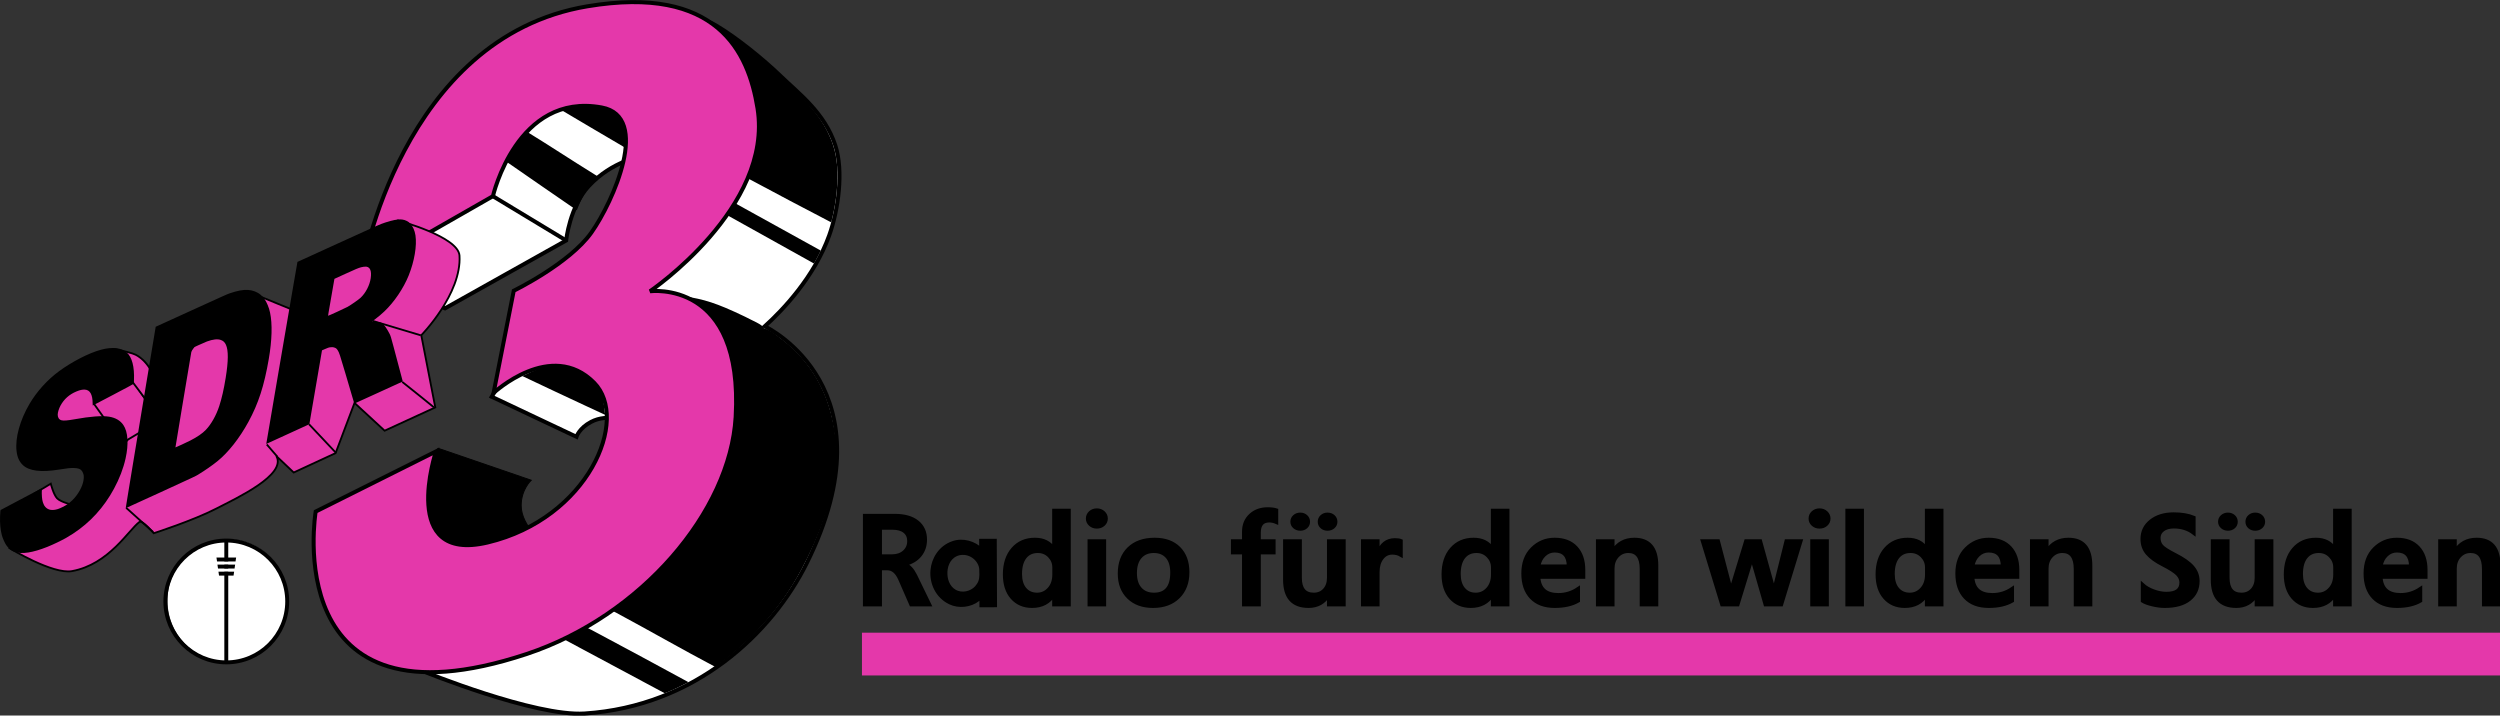 <?xml version="1.0" encoding="UTF-8" standalone="no"?>
<!-- Created with Inkscape (http://www.inkscape.org/) -->
<svg
   xmlns:dc="http://purl.org/dc/elements/1.1/"
   xmlns:cc="http://creativecommons.org/ns#"
   xmlns:rdf="http://www.w3.org/1999/02/22-rdf-syntax-ns#"
   xmlns:svg="http://www.w3.org/2000/svg"
   xmlns="http://www.w3.org/2000/svg"
   xmlns:sodipodi="http://sodipodi.sourceforge.net/DTD/sodipodi-0.dtd"
   xmlns:inkscape="http://www.inkscape.org/namespaces/inkscape"
   width="1342.474"
   height="384.22"
   id="svg3724"
   sodipodi:version="0.32"
   inkscape:version="0.46"
   version="1.0"
   sodipodi:docname="SDR 3 Logo.svg"
   inkscape:output_extension="org.inkscape.output.svg.inkscape">
  <rect width="100%" height="100%" fill="#333333" stroke="none"/>
  <defs
     id="defs3726">
    <inkscape:perspective
       sodipodi:type="inkscape:persp3d"
       inkscape:vp_x="0 : 526.18109 : 1"
       inkscape:vp_y="0 : 1000 : 0"
       inkscape:vp_z="744.09448 : 526.18109 : 1"
       inkscape:persp3d-origin="372.04724 : 350.78739 : 1"
       id="perspective3732" />
  </defs>
  <sodipodi:namedview
     id="base"
     pagecolor="#ffffff"
     bordercolor="#666666"
     borderopacity="1.0"
     inkscape:pageopacity="0.0"
     inkscape:pageshadow="2"
     inkscape:zoom="0.62363555"
     inkscape:cx="671.23694"
     inkscape:cy="192.11015"
     inkscape:document-units="px"
     inkscape:current-layer="layer1"
     showgrid="false"
     inkscape:window-width="1280"
     inkscape:window-height="1005"
     inkscape:window-x="0"
     inkscape:window-y="0" />
  <g
     inkscape:label="Ebene 1"
     inkscape:groupmode="layer"
     id="layer1"
     transform="translate(174.094,-268.823)">
    <path
       sodipodi:type="arc"
       style="opacity:1;fill:#ffffff;fill-opacity:1;stroke:none;stroke-width:2;stroke-miterlimit:4;stroke-dasharray:none;stroke-opacity:1"
       id="path2493"
       sodipodi:cx="114.75051"
       sodipodi:cy="319.57919"
       sodipodi:rx="16.736538"
       sodipodi:ry="18.540476"
       d="M 131.487,319.579 A 16.737,18.54 0 1 1 98.014,319.579 A 16.737,18.54 0 1 1 131.487,319.579 z"
       transform="matrix(1.922,0,0,1.757,-272.496,29.786)" />
    <g
       id="g2489"
       transform="matrix(0.314,0,0,0.314,-515.4,630.263)">
      <path
         style="fill:none;fill-opacity:1;fill-rule:nonzero;stroke:#000000;stroke-width:6.702;stroke-linecap:butt;stroke-linejoin:miter;stroke-miterlimit:4;stroke-dasharray:none;stroke-opacity:1"
         id="path3602"
         d="M 1578.138,-122.497 C 1578.138,-64.96 1531.494,-18.317 1473.957,-18.317 C 1416.42,-18.317 1369.777,-64.96 1369.777,-122.497 C 1369.777,-180.035 1416.42,-226.678 1473.957,-226.678 C 1531.494,-226.678 1578.138,-180.035 1578.138,-122.497 L 1578.138,-122.497 z" />
      <path
         style="fill:#000000;fill-opacity:1;fill-rule:evenodd;stroke:none;stroke-width:5;stroke-linecap:butt;stroke-linejoin:miter;stroke-miterlimit:4;stroke-dasharray:none;stroke-opacity:1"
         id="path3604"
         d="M 1470.606,-227.558 L 1470.606,-190.988 L 1477.309,-190.988 L 1477.309,-227.558 L 1470.606,-227.558 z M 1470.606,-185.416 L 1470.606,-178.881 L 1477.309,-178.881 L 1477.309,-185.416 L 1470.606,-185.416 z M 1470.606,-173.31 L 1470.606,-19.28 L 1477.309,-19.28 L 1477.309,-173.31 L 1470.606,-173.31 z" />
      <path
         style="fill:#000000;fill-opacity:1;fill-rule:evenodd;stroke:none;stroke-width:5;stroke-linecap:butt;stroke-linejoin:miter;stroke-miterlimit:4;stroke-dasharray:none;stroke-opacity:1"
         id="path3626"
         d="M 1457.141,-197.564 L 1458.148,-190.862 L 1489.766,-190.862 L 1490.773,-197.564 L 1457.141,-197.564 z" />
      <path
         style="fill:#000000;fill-opacity:1;fill-rule:evenodd;stroke:none;stroke-width:5;stroke-linecap:butt;stroke-linejoin:miter;stroke-miterlimit:4;stroke-dasharray:none;stroke-opacity:1"
         id="path3644"
         d="M 1460.547,-173.418 L 1461.555,-166.715 L 1486.36,-166.715 L 1487.367,-173.418 L 1460.547,-173.418 z" />
      <path
         style="fill:#000000;fill-opacity:1;fill-rule:evenodd;stroke:none;stroke-width:5;stroke-linecap:butt;stroke-linejoin:miter;stroke-miterlimit:4;stroke-dasharray:none;stroke-opacity:1"
         id="path3646"
         d="M 1458.83,-185.503 L 1459.837,-178.801 L 1488.078,-178.801 L 1489.085,-185.503 L 1458.83,-185.503 z" />
    </g>
    <g
       id="g2450"
       transform="translate(-250.128,318.409)">
      <g
         transform="matrix(0.54,0,0,0.54,-723.432,-703.151)"
         id="g3451">
        <path
           style="fill:#ffffff;fill-rule:evenodd;stroke:#000000;stroke-width:4;stroke-linecap:butt;stroke-linejoin:miter;stroke-miterlimit:4;stroke-dasharray:none;stroke-opacity:1"
           d="M 2163.337,1232.613 L 2137.931,1426.363 L 2079.806,1538.301 L 2112.744,1540.145 L 2128.525,1725.426 L 1901.65,1877.957 C 1901.65,1877.957 2012.292,1923.034 2061.869,1919.832 C 2171.931,1912.722 2248.286,1839.657 2282.744,1770.301 C 2368.874,1596.938 2243.729,1536.136 2240.994,1534.832 C 2259.088,1518.424 2290.213,1485.812 2305.087,1444.363 C 2314.169,1419.055 2319.489,1380.488 2311.15,1354.926 C 2300.582,1322.532 2275.138,1303.688 2256.253,1285.457 C 2239.547,1269.329 2212.845,1247.637 2192.409,1235.582 C 2172.739,1223.978 2163.337,1232.613 2163.337,1232.613 z"
           id="path3392"
           sodipodi:nodetypes="ccccccsccssssc" />
        <path
           style="fill:#ffffff;fill-rule:evenodd;stroke:#000000;stroke-width:4;stroke-linecap:butt;stroke-linejoin:miter;stroke-miterlimit:4;stroke-dasharray:none;stroke-opacity:1"
           d="M 1839.197,1482.512 L 1923.015,1516.938 L 2043.499,1449.432 C 2043.499,1449.432 2046.839,1415.912 2066.143,1395.172 C 2089.432,1370.15 2118.694,1365.692 2118.694,1365.692 L 2107.159,1299.041 L 1946.514,1319.549 L 1839.197,1482.512 z"
           id="path3397"
           sodipodi:nodetypes="cccscccc" />
        <path
           style="fill:#000000;fill-rule:evenodd;stroke:#000000;stroke-width:1px;stroke-linecap:butt;stroke-linejoin:miter;stroke-opacity:1"
           d="M 1916.282,1656.142 L 2008.727,1687.863 C 2008.727,1687.863 1998.794,1696.971 1998.758,1712.939 C 1998.709,1734.307 2023.531,1752.817 2023.531,1752.817 L 1888.186,1771.85 L 1890.3,1684.54 L 1916.282,1656.142 z"
           id="path3441"
           sodipodi:nodetypes="ccscccc" />
        <path
           style="fill:#ffffff;fill-rule:evenodd;stroke:#000000;stroke-width:4;stroke-linecap:butt;stroke-linejoin:miter;stroke-miterlimit:4;stroke-dasharray:none;stroke-opacity:1"
           d="M 1969.49,1604.835 L 2053.742,1644.662 C 2053.742,1644.662 2056.436,1636.04 2068.243,1629.858 C 2085.064,1621.031 2102.684,1629.556 2102.684,1629.556 L 2086.37,1527.745 L 2006.311,1541.038 L 1969.49,1604.835 z"
           id="path3445"
           sodipodi:nodetypes="ccscccc" />
        <path
           style="fill:#e438aa;fill-opacity:1;fill-rule:evenodd;stroke:#000000;stroke-width:4;stroke-linecap:butt;stroke-linejoin:miter;stroke-miterlimit:4;stroke-dasharray:none;stroke-opacity:1"
           d="M 1840.15,1480.012 L 1970.662,1405.391 C 1970.662,1405.391 1994.472,1301.63 2078.817,1317.175 C 2127.938,1326.228 2090.454,1410.733 2068.545,1441.644 C 2046.723,1472.432 1991.375,1499.42 1991.375,1499.42 L 1971.294,1601.105 C 1971.294,1601.105 2028.585,1547.713 2071.27,1590.851 C 2107.112,1627.075 2065.557,1725.96 1965.312,1749.787 C 1876.801,1770.736 1914.043,1659.211 1914.043,1659.211 L 1794.413,1719.026 C 1794.413,1719.026 1756.762,1942.736 2004.196,1860.67 C 2117.774,1823 2206.57,1719.13 2212.047,1625.025 C 2220.006,1487.428 2126.852,1499.951 2126.852,1499.951 C 2126.852,1499.951 2249.528,1416.841 2233.799,1318.081 C 2224.701,1261.305 2193.035,1195.047 2064.618,1216.572 C 1878.927,1247.597 1840.15,1480.012 1840.15,1480.012 z"
           id="path2620"
           sodipodi:nodetypes="ccssccssccsscssc" />
        <path
           style="fill:none;fill-rule:evenodd;stroke:#000000;stroke-width:4;stroke-linecap:butt;stroke-linejoin:miter;stroke-miterlimit:4;stroke-dasharray:none;stroke-opacity:1"
           d="M 2043.392,1449.379 L 1970.226,1405.159"
           id="path3399" />
        <path
           style="opacity:1;fill:#000000;fill-opacity:1;fill-rule:nonzero;stroke:none;stroke-width:4;stroke-linecap:butt;stroke-linejoin:miter;marker:none;marker-start:none;marker-mid:none;marker-end:none;stroke-miterlimit:4;stroke-dasharray:none;stroke-dashoffset:0;stroke-opacity:1;visibility:visible;display:inline;overflow:visible;enable-background:accumulate"
           d="M 2062.09,1315.499 C 2055.436,1315.49 2048.789,1316.288 2042.349,1317.947 C 2041.079,1318.348 2039.623,1318.486 2038.535,1319.285 C 2038.399,1319.897 2039.444,1319.986 2039.765,1320.356 C 2060.573,1332.777 2081.492,1344.994 2102.37,1357.299 C 2102.995,1357.183 2102.767,1356.142 2102.87,1355.647 C 2102.927,1350.272 2103.322,1344.798 2102.035,1339.526 C 2100.608,1332.323 2096.649,1325.43 2090.375,1321.437 C 2084.18,1317.405 2076.624,1316.518 2069.417,1315.769 C 2066.983,1315.528 2064.534,1315.477 2062.09,1315.499 z"
           id="path3413" />
        <path
           style="opacity:1;fill:#000000;fill-opacity:1;fill-rule:nonzero;stroke:none;stroke-width:4;stroke-linecap:butt;stroke-linejoin:miter;marker:none;marker-start:none;marker-mid:none;marker-end:none;stroke-miterlimit:4;stroke-dasharray:none;stroke-dashoffset:0;stroke-opacity:1;visibility:visible;display:inline;overflow:visible;enable-background:accumulate"
           d="M 2004.487,1341.264 C 2003.039,1342.534 2001.84,1344.324 2000.381,1345.79 C 1994.465,1353.154 1987.995,1361.23 1984.305,1369.999 C 1984.077,1370.476 1983.841,1371.243 1984.559,1371.404 C 2007.653,1387.34 2030.677,1403.405 2053.833,1419.231 C 2054.449,1419.305 2054.425,1418.239 2054.706,1417.81 C 2058.682,1407.603 2063.979,1397.855 2071.27,1390.092 C 2072.462,1388.676 2073.921,1387.446 2074.936,1385.895 C 2073.871,1384.886 2072.426,1384.297 2071.222,1383.442 C 2048.009,1369.076 2027.362,1355.343 2004.093,1341.085 C 2007.669,1342.77 2004.544,1341.247 2004.487,1341.264 z"
           id="path3415"
           sodipodi:nodetypes="ccccccccccc" />
        <path
           style="opacity:1;fill:#000000;fill-opacity:1;fill-rule:nonzero;stroke:none;stroke-width:10;stroke-linecap:butt;stroke-linejoin:miter;marker:none;marker-start:none;marker-mid:none;marker-end:none;stroke-miterlimit:4;stroke-dasharray:none;stroke-dashoffset:0;stroke-opacity:1;visibility:visible;display:inline;overflow:visible;enable-background:accumulate"
           d="M 2195.169,1238.918 C 2195.043,1239.201 2198.258,1241.699 2198.696,1242.345 C 2212.108,1255.291 2221.364,1272.016 2227.008,1289.694 C 2230.773,1301.642 2233.448,1313.984 2234.676,1326.47 C 2236.376,1347.002 2232.16,1367.701 2224.28,1386.62 C 2223.445,1387.953 2225.654,1388.117 2226.301,1388.777 C 2252.977,1403.151 2279.818,1417.227 2306.69,1431.228 C 2307.688,1430.761 2307.454,1428.964 2307.936,1428.056 C 2311.434,1413.485 2313.486,1398.531 2313.219,1383.523 C 2313.318,1370.893 2311.098,1358.176 2305.892,1346.634 C 2298.701,1329.6 2286.505,1315.287 2273.194,1302.683 C 2257.603,1288.038 2242.506,1272.847 2226.133,1259.07 C 2217.32,1251.856 2208.123,1244.871 2197.765,1240.072 C 2197.586,1240.002 2195.363,1238.886 2195.169,1238.918 z"
           id="path3433"
           sodipodi:nodetypes="cccccccccccccc" />
        <path
           style="opacity:1;fill:#000000;fill-opacity:1;fill-rule:nonzero;stroke:none;stroke-width:10;stroke-linecap:butt;stroke-linejoin:miter;marker:none;marker-start:none;marker-mid:none;marker-end:none;stroke-miterlimit:4;stroke-dasharray:none;stroke-dashoffset:0;stroke-opacity:1;visibility:visible;display:inline;overflow:visible;enable-background:accumulate"
           d="M 2210.981,1412.311 C 2208.676,1416.171 2206.036,1419.814 2203.698,1423.649 C 2203.188,1424.449 2204.489,1424.649 2204.932,1425.005 C 2233.192,1440.75 2261.437,1456.524 2289.719,1472.227 C 2290.4,1472.081 2290.492,1471.08 2290.925,1470.609 C 2292.894,1466.997 2294.897,1463.403 2296.601,1459.657 C 2296.228,1458.943 2295.073,1458.744 2294.406,1458.228 C 2266.687,1442.899 2238.966,1427.574 2211.25,1412.24 C 2211.165,1412.276 2211.028,1412.159 2210.981,1412.311 z"
           id="path3435" />
        <path
           style="opacity:1;fill:#000000;fill-opacity:1;fill-rule:nonzero;stroke:none;stroke-width:10;stroke-linecap:butt;stroke-linejoin:miter;marker:none;marker-start:none;marker-mid:none;marker-end:none;stroke-miterlimit:4;stroke-dasharray:none;stroke-dashoffset:0;stroke-opacity:1;visibility:visible;display:inline;overflow:visible;enable-background:accumulate"
           d="M 2160.878,1504.903 C 2160.569,1505.121 2168.387,1508.475 2169.461,1509.082 C 2187.055,1519.142 2199.465,1536.755 2205.11,1556.06 C 2212.915,1579.608 2212.831,1604.707 2211.749,1629.225 C 2207.339,1675.731 2185.297,1719.084 2156.24,1754.995 C 2137.32,1778.185 2115.044,1798.474 2091.12,1816.365 C 2088.194,1817.796 2091.917,1818.794 2093.192,1819.586 C 2125.967,1837.194 2158.912,1856.114 2191.779,1873.464 C 2226.887,1848.659 2256.609,1815.565 2276.926,1777.6 C 2294.257,1745.354 2308.413,1709.279 2311.72,1672.636 C 2312.86,1653.111 2310.693,1632.52 2304.587,1613.81 C 2296.151,1586.883 2278.921,1563.051 2256.302,1546.378 C 2251.109,1542.55 2246.928,1538.698 2239.727,1536.446 C 2239.412,1533.245 2227.448,1528.588 2221.379,1525.237 C 2192.398,1511.284 2180.288,1507.897 2160.878,1504.903 z"
           id="path3437"
           sodipodi:nodetypes="cccccccccccsccc" />
        <path
           style="opacity:1;fill:#000000;fill-opacity:1;fill-rule:nonzero;stroke:none;stroke-width:10;stroke-linecap:butt;stroke-linejoin:miter;marker:none;marker-start:none;marker-mid:none;marker-end:none;stroke-miterlimit:4;stroke-dasharray:none;stroke-dashoffset:0;stroke-opacity:1;visibility:visible;display:inline;overflow:visible;enable-background:accumulate"
           d="M 2063.126,1834.026 C 2056.104,1837.945 2048.99,1841.723 2041.797,1845.314 C 2041.148,1845.52 2041.214,1846.237 2041.898,1846.338 C 2075.046,1864.2 2108.271,1881.933 2141.486,1899.662 C 2148.98,1896.81 2156.235,1893.259 2163.371,1889.601 C 2163.709,1889.254 2165.114,1889.06 2164.651,1888.42 C 2134.576,1872.01 2104.389,1855.794 2074.167,1839.653 C 2070.518,1837.774 2066.946,1835.697 2063.213,1834.006 L 2063.126,1834.026 z"
           id="path3439" />
        <path
           style="opacity:1;fill:#000000;fill-opacity:1;fill-rule:nonzero;stroke:none;stroke-width:10;stroke-linecap:butt;stroke-linejoin:miter;marker:none;marker-start:none;marker-mid:none;marker-end:none;stroke-miterlimit:4;stroke-dasharray:none;stroke-dashoffset:0;stroke-opacity:1;visibility:visible;display:inline;overflow:visible;enable-background:accumulate"
           d="M 2032.255,1574.166 C 2021.571,1574.128 2011.101,1579.057 2001.482,1583.527 C 2001.174,1583.823 1999.4,1583.588 1999.757,1584.187 C 2020.707,1594.183 2042.377,1604.281 2063.407,1614.111 C 2069.51,1616.928 2075.586,1619.839 2081.715,1622.579 C 2082.314,1622.328 2083.333,1621.393 2081.919,1620.914 C 2081.245,1611.881 2079.732,1601.269 2074.118,1594.08 C 2066.515,1584.861 2056.52,1578.425 2044.702,1576.026 C 2041.207,1575.282 2035.825,1574.095 2032.255,1574.166 z"
           id="path3449"
           sodipodi:nodetypes="ccccccccc" />
      </g>
      <g
         transform="matrix(0.909,-0.416,0.416,0.909,408.813,-517.705)"
         id="g2437">
        <path
           style="fill:#e438aa;fill-opacity:1;fill-rule:evenodd;stroke:#000000;stroke-width:1px;stroke-linecap:butt;stroke-linejoin:miter;stroke-opacity:1"
           d="M -615.31,557.329 C -615.31,557.329 -600.294,579.724 -590.029,582.339 C -570.536,587.303 -553.218,574.89 -546.129,573.393 C -544.226,572.991 -541.672,582.097 -541.672,582.097 C -541.672,582.097 -519.553,584.723 -505.541,584.048 C -493.378,583.461 -463.554,583.36 -464.528,571.803 L -459.718,583.727 L -434.938,583.62 L -414.469,563.332 L -405.971,583.625 L -376.021,583.577 L -366.725,545.198 C -366.725,545.198 -337.637,534.033 -330.262,514.833 C -326.575,505.234 -352.497,483.895 -352.497,483.895 L -364.93,482.643 L -405.885,482.79 L -423.106,504.863 L -442.054,484.619 L -451.2,483.008 L -516.273,520.425 L -570.299,552.084 L -615.31,557.329 z"
           id="path2415"
           sodipodi:nodetypes="csscscccccccsccccccccc" />
        <path
           style="fill:#e438aa;fill-opacity:1;fill-rule:evenodd;stroke:#000000;stroke-width:1px;stroke-linecap:butt;stroke-linejoin:miter;stroke-opacity:1"
           d="M -517.824,502.87 L -513.552,528.078 C -523.663,530.214 -547.445,530.642 -543.886,534.487 L -568.667,501.589 C -568.667,501.589 -555.422,487.917 -553.286,487.917 C -551.149,487.917 -517.397,503.298 -517.824,502.87 z"
           id="path2427"
           sodipodi:nodetypes="ccccsc" />
        <path
           style="fill:#e438aa;fill-opacity:1;fill-rule:evenodd;stroke:#000000;stroke-width:1px;stroke-linecap:butt;stroke-linejoin:miter;stroke-opacity:1"
           d="M -516.97,485.781 C -527.073,478.093 -512.969,487.82 -510.561,490.908 C -505.459,497.449 -506.502,507.143 -506.502,507.143 L -515.047,517.824 L -519.96,495.607 L -516.97,485.781 z"
           id="path2431"
           sodipodi:nodetypes="cscccc" />
        <path
           style="fill:#e438aa;fill-opacity:1;fill-rule:evenodd;stroke:#000000;stroke-width:1px;stroke-linecap:butt;stroke-linejoin:miter;stroke-opacity:1"
           d="M -591.084,536.019 L -580.882,534.89 C -580.882,534.89 -581.98,540.782 -581.057,543.459 C -580.081,546.288 -574.221,550.722 -574.221,550.722 L -594.301,552.858 L -591.084,536.019 z"
           id="path2433"
           sodipodi:nodetypes="ccsccc" />
        <path
           style="fill:#000000"
           d="M -596.702,564.972 C -605.095,564.559 -610.804,562.942 -613.79,560.134 C -615.179,558.828 -615.913,557.356 -616.365,554.966 C -616.601,553.721 -616.577,550.679 -616.321,549.195 C -615.794,546.152 -614.628,542.807 -612.927,539.46 C -611.873,537.387 -611.362,536.517 -611.202,536.521 C -611.123,536.524 -605.498,536.194 -598.7,535.79 C -591.902,535.386 -586.319,535.076 -586.293,535.102 C -586.267,535.127 -586.488,535.636 -586.784,536.232 C -587.08,536.827 -587.386,537.466 -587.466,537.651 C -588.586,540.263 -588.971,541.733 -588.962,543.36 C -588.957,544.206 -588.921,544.476 -588.737,545.046 C -588.031,547.231 -586.183,548.467 -583.028,548.863 C -581.841,549.012 -578.952,548.924 -577.643,548.699 C -575.101,548.262 -572.994,547.529 -570.846,546.335 C -566.866,544.122 -564.007,541.202 -562.979,538.298 C -562.731,537.598 -562.67,536.128 -562.863,535.466 C -563.071,534.75 -563.272,534.398 -563.739,533.931 C -564.284,533.386 -565.012,532.911 -566.14,532.365 C -567.835,531.545 -569.487,530.993 -573.781,529.811 C -583.157,527.231 -588.654,523.823 -590.363,519.532 C -591.363,517.021 -591.34,514.471 -590.286,511.234 C -588.113,504.557 -581.768,496.985 -573.487,491.186 C -567.105,486.716 -559.307,483.361 -551.615,481.775 C -543.626,480.127 -533.353,479.501 -526.309,480.688 C -520.146,481.727 -515.979,484.301 -514.436,487.792 C -512.909,491.248 -513.841,496.511 -517.117,502.933 C -517.552,503.787 -517.941,504.538 -517.981,504.601 C -518.038,504.693 -520.62,504.86 -530.468,505.413 C -537.297,505.795 -542.898,506.094 -542.915,506.077 C -542.933,506.06 -542.734,505.571 -542.472,504.991 C -540.502,500.617 -540.759,497.817 -543.249,496.526 C -544.431,495.914 -545.709,495.642 -547.753,495.57 C -551.894,495.423 -555.453,496.512 -558.673,498.911 C -560.103,499.977 -561.574,501.628 -562.077,502.732 C -562.711,504.123 -562.514,505.414 -561.538,506.255 C -560.651,507.019 -558.664,507.758 -554.932,508.712 C -546.498,510.867 -540.612,513.048 -537.386,515.212 C -534.485,517.158 -532.776,519.61 -532.308,522.498 C -531.597,526.881 -533.91,532.945 -538.709,539.28 C -542.043,543.68 -546.263,547.816 -551.195,551.516 C -552.78,552.705 -553.04,552.89 -554.52,553.877 C -563.93,560.154 -574.185,563.779 -585.325,564.767 C -588.586,565.056 -593.283,565.141 -596.702,564.972 z M -549.75,563.593 C -549.75,563.567 -548.041,561.006 -545.952,557.903 C -543.864,554.799 -540.473,549.758 -538.417,546.699 C -533.872,539.939 -527.346,530.248 -522.767,523.461 C -520.898,520.691 -518.197,516.686 -516.764,514.562 C -513.107,509.137 -509.642,504.008 -500.4,490.339 C -499.323,488.746 -497.568,486.147 -496.501,484.564 L -494.56,481.685 L -473.479,481.714 C -454.502,481.74 -452.261,481.757 -451.028,481.884 C -446.517,482.347 -443.651,483.057 -441.284,484.299 C -439.042,485.475 -437.138,487.41 -436.158,489.509 C -435.25,491.454 -434.911,493.385 -435.003,496.084 C -435.058,497.708 -435.193,498.789 -435.534,500.33 C -436.868,506.363 -440.743,514.25 -446.528,522.709 C -454.784,534.78 -461.53,542.132 -470.533,548.872 C -478.498,554.834 -487.194,559.299 -494.462,561.16 C -497.957,562.055 -502.799,562.923 -506.972,563.405 C -508.565,563.588 -508.594,563.589 -529.159,563.615 C -540.484,563.629 -549.75,563.619 -549.75,563.593 z M -503.159,544.995 C -498.891,544.804 -495.677,544.249 -493.17,543.269 C -489.265,541.742 -484.772,538.483 -481.208,534.593 C -478.185,531.295 -475.301,527.524 -471.794,522.286 C -466.708,514.69 -464.278,509.491 -464.278,506.203 C -464.278,504.684 -464.665,503.717 -465.676,502.713 C -466.997,501.399 -469.383,500.601 -472.791,500.332 C -473.387,500.285 -475.618,500.246 -477.749,500.246 L -481.624,500.246 L -484.139,503.958 C -488.754,510.771 -493.502,517.785 -496.518,522.244 C -497.471,523.652 -499.196,526.203 -500.351,527.911 C -509.783,541.856 -511.884,544.974 -511.884,545.032 C -511.884,545.114 -505.181,545.085 -503.159,544.995 z M -466.303,562.986 C -466.054,562.628 -463.925,559.501 -461.571,556.038 C -457.444,549.965 -456.368,548.384 -453.402,544.032 C -452.647,542.923 -451.438,541.148 -450.715,540.086 C -449.992,539.023 -448.821,537.304 -448.112,536.265 C -446.918,534.515 -445.983,533.143 -442.991,528.751 C -442.362,527.827 -441.28,526.24 -440.586,525.225 C -439.893,524.209 -438.758,522.546 -438.066,521.53 C -437.373,520.514 -435.49,517.756 -433.881,515.401 C -432.272,513.046 -430.402,510.307 -429.724,509.314 C -429.047,508.321 -428.027,506.829 -427.458,505.998 C -426.889,505.166 -425.908,503.731 -425.277,502.807 C -421.819,497.742 -421.376,497.094 -417.387,491.262 C -414.712,487.351 -413.403,485.442 -411.931,483.304 L -410.817,481.685 L -386.876,481.715 C -362.329,481.745 -362.544,481.742 -359.24,482.073 C -355.119,482.486 -351.959,483.305 -350.151,484.429 C -348.78,485.282 -347.632,486.707 -347.151,488.153 C -346.497,490.115 -346.527,492.627 -347.233,495.083 C -348.795,500.52 -353.566,507.544 -359.534,513.195 C -364.946,518.32 -372.598,522.975 -379.451,525.31 C -381.408,525.978 -383.573,526.578 -385.646,527.029 C -386.5,527.215 -387.309,527.396 -387.444,527.431 C -387.673,527.49 -387.622,527.526 -386.688,527.982 C -384.788,528.908 -383.49,529.925 -383.019,530.857 C -382.487,531.909 -382.029,534.509 -381.903,537.189 C -381.833,538.676 -381.879,539.036 -382.877,544.832 C -383.747,549.885 -385.099,557.778 -385.735,561.516 L -386.096,563.636 L -400.396,563.636 C -413.56,563.636 -414.696,563.626 -414.696,563.5 C -414.696,563.424 -414.486,561.904 -414.229,560.12 C -413.973,558.337 -413.121,552.419 -412.336,546.97 C -410.802,536.317 -410.695,535.326 -410.913,533.826 C -411.058,532.827 -411.262,532.409 -411.888,531.823 C -412.5,531.251 -413.198,530.883 -414.15,530.631 C -414.71,530.483 -415.137,530.447 -416.711,530.415 L -418.6,530.378 L -421.791,535.06 C -423.546,537.636 -425.512,540.519 -426.161,541.467 C -426.811,542.416 -427.96,544.099 -428.716,545.207 C -429.472,546.315 -430.531,547.865 -431.068,548.65 C -431.606,549.435 -432.652,550.965 -433.393,552.05 C -434.133,553.135 -435.617,555.308 -436.689,556.878 C -437.761,558.448 -439.23,560.609 -439.954,561.681 L -441.27,563.629 L -454.013,563.633 L -466.755,563.636 L -466.303,562.986 z M -396.393,514.853 C -394.122,514.652 -389.473,513.805 -388.016,513.326 C -384.479,512.164 -380.712,509.213 -378.66,505.998 C -376.601,502.769 -376.457,500.56 -378.234,499.422 C -378.757,499.087 -379.943,498.698 -380.944,498.534 C -382.498,498.278 -383.948,498.231 -390.228,498.231 L -396.549,498.231 L -397.746,499.973 C -400.219,503.572 -402.124,506.349 -404.986,510.531 C -405.587,511.409 -406.487,512.72 -406.987,513.444 C -407.486,514.169 -407.895,514.802 -407.895,514.851 C -407.895,514.968 -397.722,514.97 -396.393,514.853 z"
           id="path2531"
           sodipodi:nodetypes="cssssssssssssssssssssssssssssssssssssssssssccssssscccssssssssssccsssssscccsssccsssssssssssscccsssssssssssscccsssssscccsssssccccccsssscccsssc" />
        <path
           style="fill:none;fill-rule:evenodd;stroke:#000000;stroke-width:1px;stroke-linecap:butt;stroke-linejoin:miter;stroke-opacity:1"
           d="M -549.44,563.54 L -541.698,581.404"
           id="path2417"
           sodipodi:nodetypes="cc" />
        <path
           style="fill:none;fill-rule:evenodd;stroke:#000000;stroke-width:1px;stroke-linecap:butt;stroke-linejoin:miter;stroke-opacity:1"
           d="M -366.998,545.121 L -387.305,527.309"
           id="path2419"
           sodipodi:nodetypes="cc" />
        <path
           style="fill:none;fill-rule:evenodd;stroke:#000000;stroke-width:1px;stroke-linecap:butt;stroke-linejoin:miter;stroke-opacity:1"
           d="M -376.664,583.256 C -377.092,582.187 -386.445,563.753 -386.445,563.753"
           id="path2421"
           sodipodi:nodetypes="cc" />
        <path
           style="fill:none;fill-rule:evenodd;stroke:#000000;stroke-width:1px;stroke-linecap:butt;stroke-linejoin:miter;stroke-opacity:1"
           d="M -434.66,583.653 L -441.458,563.562"
           id="path2423" />
        <path
           style="fill:none;fill-rule:evenodd;stroke:#000000;stroke-width:1px;stroke-linecap:butt;stroke-linejoin:miter;stroke-opacity:1"
           d="M -541.964,505.434 L -539.827,516.542"
           id="path2429" />
        <path
           style="fill:none;fill-rule:evenodd;stroke:#000000;stroke-width:1px;stroke-linecap:butt;stroke-linejoin:miter;stroke-opacity:1"
           d="M -464.192,572.323 L -466.608,564.015"
           id="path2435" />
      </g>
    </g>
    <g
       id="g3677"
       transform="translate(-328.742,749.075)">
      <g
         transform="translate(78.549,-549.191)"
         id="g3661">
        <path
           transform="scale(1.02,0.981)"
           style="font-size:69.597px;font-style:normal;font-variant:normal;font-weight:bold;font-stretch:normal;text-align:start;line-height:100%;writing-mode:lr-tb;text-anchor:start;fill:#000000;fill-opacity:1;stroke:#000000;stroke-width:1.935;stroke-linecap:butt;stroke-linejoin:miter;stroke-miterlimit:4;stroke-opacity:1;font-family:Segoe Media Center Semibold;-inkscape-font-specification:Segoe Media Center Semibold Bold"
           d="M 554.303,401.242 L 548.39,387.173 C 547.574,385.27 546.611,383.843 545.501,382.891 C 544.391,381.94 543.123,381.464 541.695,381.464 L 537.957,381.464 L 537.957,401.242 L 529.869,401.242 L 529.869,352.511 L 545.603,352.511 C 550.723,352.511 554.682,353.677 557.48,356.011 C 560.278,358.344 561.677,361.561 561.677,365.662 C 561.677,368.97 560.76,371.813 558.925,374.191 C 557.089,376.57 554.439,378.213 550.973,379.119 L 550.973,379.255 C 552.015,379.617 552.995,380.303 553.912,381.311 C 554.83,382.319 555.685,383.65 556.478,385.304 L 563.92,401.242 L 554.303,401.242 z M 537.957,359.273 L 537.957,374.667 L 544.278,374.667 C 546.906,374.667 549.047,373.897 550.701,372.356 C 552.355,370.816 553.181,368.845 553.181,366.443 C 553.181,364.201 552.422,362.445 550.905,361.176 C 549.387,359.907 547.223,359.273 544.414,359.273 L 537.957,359.273 z M 629.507,401.242 L 629.507,395.804 L 629.371,395.804 C 626.879,399.996 623.072,402.091 617.952,402.091 C 613.625,402.091 610.142,400.539 607.503,397.436 C 604.863,394.332 603.544,390.084 603.544,384.692 C 603.544,378.915 604.994,374.288 607.894,370.81 C 610.793,367.333 614.656,365.594 619.482,365.594 C 623.945,365.594 627.241,367.316 629.371,370.759 L 629.507,370.759 L 629.507,349.724 L 637.357,349.724 L 637.357,401.242 L 629.507,401.242 z M 629.575,380.92 C 629.574,378.473 628.753,376.378 627.111,374.633 C 625.468,372.889 623.435,372.017 621.011,372.017 C 618.066,372.017 615.778,373.098 614.146,375.262 C 612.515,377.426 611.7,380.49 611.7,384.454 C 611.7,387.988 612.504,390.741 614.112,392.712 C 615.721,394.683 617.884,395.669 620.603,395.669 C 623.118,395.669 625.242,394.666 626.975,392.661 C 628.708,390.656 629.574,388.045 629.575,384.828 L 629.575,380.92 z M 652.037,358.661 C 650.7,358.661 649.568,358.225 648.639,357.353 C 647.71,356.481 647.245,355.41 647.246,354.142 C 647.245,352.828 647.71,351.729 648.639,350.845 C 649.568,349.962 650.7,349.52 652.037,349.52 C 653.396,349.52 654.54,349.968 655.469,350.862 C 656.398,351.757 656.863,352.85 656.863,354.142 C 656.863,355.41 656.398,356.481 655.469,357.353 C 654.54,358.225 653.396,358.661 652.037,358.661 L 652.037,358.661 z M 648.129,401.242 L 648.129,366.443 L 655.979,366.443 L 655.979,401.242 L 648.129,401.242 z M 681.636,402.091 C 676.267,402.091 671.991,400.483 668.808,397.266 C 665.624,394.049 664.033,389.71 664.033,384.25 C 664.033,378.451 665.675,373.891 668.96,370.572 C 672.245,367.253 676.754,365.594 682.486,365.594 C 687.923,365.594 692.171,367.197 695.229,370.402 C 698.287,373.608 699.817,377.975 699.817,383.503 C 699.817,389.144 698.18,393.652 694.906,397.028 C 691.633,400.403 687.209,402.091 681.636,402.091 L 681.636,402.091 z M 682.044,372.017 C 678.985,372.017 676.578,373.059 674.822,375.143 C 673.067,377.227 672.189,380.172 672.189,383.978 C 672.189,387.694 673.072,390.571 674.839,392.61 C 676.607,394.649 679.031,395.669 682.112,395.669 C 685.283,395.669 687.668,394.677 689.265,392.695 C 690.862,390.713 691.661,387.739 691.661,383.775 C 691.661,379.923 690.806,377.001 689.095,375.007 C 687.385,373.013 685.034,372.017 682.044,372.017 L 682.044,372.017 z M 746.577,356.147 C 745.308,355.58 744.062,355.297 742.839,355.297 C 741.026,355.297 739.667,355.841 738.761,356.928 C 737.855,358.016 737.402,359.636 737.402,361.788 L 737.402,366.443 L 745.184,366.443 L 745.184,372.764 L 737.402,372.764 L 737.402,401.242 L 729.45,401.242 L 729.45,372.764 L 723.605,372.764 L 723.605,366.443 L 729.45,366.443 L 729.45,361.346 C 729.45,357.631 730.628,354.629 732.984,352.341 C 735.34,350.053 738.342,348.908 741.989,348.908 C 743.87,348.908 745.399,349.112 746.577,349.52 L 746.577,356.147 z M 774.171,401.242 L 774.171,396.008 L 774.035,396.008 C 771.633,400.064 768.133,402.091 763.534,402.091 C 759.366,402.091 756.245,400.879 754.172,398.455 C 752.099,396.031 751.063,392.395 751.063,387.547 L 751.063,366.443 L 759.015,366.443 L 759.015,386.561 C 759.014,389.597 759.615,391.874 760.816,393.392 C 762.016,394.91 763.829,395.669 766.253,395.669 C 768.609,395.669 770.518,394.83 771.979,393.154 C 773.44,391.477 774.171,389.28 774.171,386.561 L 774.171,366.443 L 782.089,366.443 L 782.089,401.242 L 774.171,401.242 z M 773.491,359.817 C 772.29,359.817 771.294,359.443 770.501,358.695 C 769.708,357.948 769.311,357.008 769.311,355.875 C 769.311,354.719 769.713,353.757 770.518,352.986 C 771.322,352.216 772.313,351.831 773.491,351.831 C 774.714,351.831 775.728,352.216 776.533,352.986 C 777.337,353.757 777.739,354.719 777.739,355.875 C 777.739,356.985 777.337,357.92 776.533,358.678 C 775.728,359.437 774.714,359.817 773.491,359.817 L 773.491,359.817 z M 759.15,359.817 C 757.95,359.817 756.942,359.437 756.126,358.678 C 755.31,357.92 754.903,356.985 754.903,355.875 C 754.903,354.719 755.31,353.757 756.126,352.986 C 756.942,352.216 757.95,351.831 759.15,351.831 C 760.328,351.831 761.32,352.216 762.124,352.986 C 762.928,353.757 763.33,354.719 763.33,355.875 C 763.33,357.008 762.934,357.948 762.141,358.695 C 761.348,359.443 760.351,359.817 759.15,359.817 L 759.15,359.817 z M 812.129,374.09 C 810.838,373.297 809.32,372.9 807.576,372.9 C 805.31,372.9 803.469,373.874 802.054,375.823 C 800.638,377.771 799.93,380.308 799.93,383.435 L 799.93,401.242 L 792.08,401.242 L 792.08,366.443 L 799.93,366.443 L 799.93,373.206 L 800.066,373.206 C 801.742,368.29 804.71,365.832 808.969,365.832 C 810.351,365.832 811.404,365.99 812.129,366.308 L 812.129,374.09 z M 860.453,401.242 L 860.453,395.804 L 860.317,395.804 C 857.825,399.996 854.019,402.091 848.899,402.091 C 844.572,402.091 841.088,400.539 838.449,397.436 C 835.81,394.332 834.49,390.084 834.49,384.692 C 834.49,378.915 835.94,374.288 838.84,370.81 C 841.74,367.333 845.602,365.594 850.428,365.594 C 854.891,365.594 858.187,367.316 860.317,370.759 L 860.453,370.759 L 860.453,349.724 L 868.303,349.724 L 868.303,401.242 L 860.453,401.242 z M 860.521,380.92 C 860.521,378.473 859.699,376.378 858.057,374.633 C 856.414,372.889 854.381,372.017 851.957,372.017 C 849.012,372.017 846.724,373.098 845.093,375.262 C 843.461,377.426 842.646,380.49 842.646,384.454 C 842.646,387.988 843.45,390.741 845.059,392.712 C 846.667,394.683 848.831,395.669 851.549,395.669 C 854.064,395.669 856.188,394.666 857.921,392.661 C 859.654,390.656 860.521,388.045 860.521,384.828 L 860.521,380.92 z M 884.547,386.153 C 884.728,389.393 885.691,391.823 887.435,393.443 C 889.179,395.063 891.705,395.872 895.013,395.872 C 898.819,395.872 902.297,394.762 905.446,392.542 L 905.446,399.169 C 902.206,401.117 898.094,402.091 893.11,402.091 C 887.831,402.091 883.742,400.511 880.842,397.351 C 877.943,394.19 876.493,389.801 876.493,384.182 C 876.493,378.473 878.112,373.948 881.352,370.606 C 884.592,367.265 888.488,365.594 893.042,365.594 C 897.868,365.594 901.606,367.078 904.256,370.046 C 906.907,373.013 908.232,377.08 908.232,382.245 L 908.232,386.153 L 884.547,386.153 z M 900.416,380.24 C 900.416,377.409 899.799,375.285 898.564,373.869 C 897.33,372.453 895.489,371.745 893.042,371.745 C 890.958,371.745 889.128,372.515 887.554,374.056 C 885.979,375.596 884.977,377.658 884.547,380.24 L 900.416,380.24 z M 938.817,401.242 L 938.817,381.702 C 938.817,378.485 938.233,376.066 937.067,374.446 C 935.9,372.827 934.161,372.017 931.85,372.017 C 929.517,372.017 927.563,372.906 925.988,374.684 C 924.414,376.463 923.627,378.723 923.627,381.464 L 923.627,401.242 L 915.777,401.242 L 915.777,366.443 L 923.627,366.443 L 923.627,372.017 L 923.763,372.017 C 926.3,367.735 930.061,365.594 935.045,365.594 C 938.919,365.594 941.824,366.783 943.761,369.162 C 945.698,371.541 946.667,375.109 946.667,379.867 L 946.667,401.242 L 938.817,401.242 z M 1012.389,401.242 L 1004.03,401.242 L 997.641,378.133 C 997.437,377.409 997.244,376.208 997.063,374.531 L 996.927,374.531 C 996.723,376.027 996.497,377.205 996.248,378.066 L 989.417,401.242 L 981.193,401.242 L 970.964,366.443 L 979.12,366.443 L 985.305,391.013 C 985.509,391.829 985.679,392.961 985.815,394.411 L 986.019,394.411 C 986.155,393.007 986.359,391.829 986.63,390.877 L 993.801,366.443 L 1001.311,366.443 L 1007.87,391.081 C 1008.005,391.602 1008.164,392.757 1008.345,394.547 L 1008.549,394.547 C 1008.708,393.007 1008.9,391.851 1009.127,391.081 L 1015.04,366.443 L 1022.618,366.443 L 1012.389,401.242 z M 1032.507,358.661 C 1031.17,358.661 1030.038,358.225 1029.109,357.353 C 1028.18,356.481 1027.716,355.41 1027.716,354.142 C 1027.716,352.828 1028.18,351.729 1029.109,350.845 C 1030.038,349.962 1031.17,349.52 1032.507,349.52 C 1033.866,349.52 1035.01,349.968 1035.939,350.862 C 1036.868,351.757 1037.333,352.85 1037.333,354.142 C 1037.333,355.41 1036.868,356.481 1035.939,357.353 C 1035.01,358.225 1033.866,358.661 1032.507,358.661 L 1032.507,358.661 z M 1028.599,401.242 L 1028.599,366.443 L 1036.449,366.443 L 1036.449,401.242 L 1028.599,401.242 z M 1047.086,401.242 L 1047.086,349.724 L 1054.936,349.724 L 1054.936,401.242 L 1047.086,401.242 z M 1088.952,401.242 L 1088.952,395.804 L 1088.816,395.804 C 1086.324,399.996 1082.518,402.091 1077.398,402.091 C 1073.071,402.091 1069.588,400.539 1066.948,397.436 C 1064.309,394.332 1062.989,390.084 1062.989,384.692 C 1062.989,378.915 1064.439,374.288 1067.339,370.81 C 1070.239,367.333 1074.102,365.594 1078.927,365.594 C 1083.39,365.594 1086.687,367.316 1088.816,370.759 L 1088.952,370.759 L 1088.952,349.724 L 1096.802,349.724 L 1096.802,401.242 L 1088.952,401.242 z M 1089.02,380.92 C 1089.02,378.473 1088.199,376.378 1086.556,374.633 C 1084.914,372.889 1082.881,372.017 1080.457,372.017 C 1077.511,372.017 1075.223,373.098 1073.592,375.262 C 1071.961,377.426 1071.145,380.49 1071.145,384.454 C 1071.145,387.988 1071.95,390.741 1073.558,392.712 C 1075.167,394.683 1077.33,395.669 1080.049,395.669 C 1082.563,395.669 1084.687,394.666 1086.421,392.661 C 1088.154,390.656 1089.02,388.045 1089.02,384.828 L 1089.02,380.92 z M 1113.046,386.153 C 1113.227,389.393 1114.19,391.823 1115.935,393.443 C 1117.679,395.063 1120.205,395.872 1123.513,395.872 C 1127.319,395.872 1130.796,394.762 1133.945,392.542 L 1133.945,399.169 C 1130.706,401.117 1126.594,402.091 1121.61,402.091 C 1116.331,402.091 1112.242,400.511 1109.342,397.351 C 1106.442,394.19 1104.992,389.801 1104.992,384.182 C 1104.992,378.473 1106.612,373.948 1109.852,370.606 C 1113.091,367.265 1116.988,365.594 1121.542,365.594 C 1126.367,365.594 1130.105,367.078 1132.756,370.046 C 1135.407,373.013 1136.732,377.08 1136.732,382.245 L 1136.732,386.153 L 1113.046,386.153 z M 1128.916,380.24 C 1128.916,377.409 1128.299,375.285 1127.064,373.869 C 1125.829,372.453 1123.988,371.745 1121.542,371.745 C 1119.457,371.745 1117.628,372.515 1116.053,374.056 C 1114.479,375.596 1113.476,377.658 1113.046,380.24 L 1128.916,380.24 z M 1167.316,401.242 L 1167.316,381.702 C 1167.316,378.485 1166.733,376.066 1165.566,374.446 C 1164.399,372.827 1162.661,372.017 1160.35,372.017 C 1158.016,372.017 1156.062,372.906 1154.488,374.684 C 1152.913,376.463 1152.126,378.723 1152.126,381.464 L 1152.126,401.242 L 1144.276,401.242 L 1144.276,366.443 L 1152.126,366.443 L 1152.126,372.017 L 1152.262,372.017 C 1154.799,367.735 1158.56,365.594 1163.544,365.594 C 1167.418,365.594 1170.324,366.783 1172.261,369.162 C 1174.198,371.541 1175.166,375.109 1175.166,379.867 L 1175.166,401.242 L 1167.316,401.242 z M 1202.624,399.237 L 1202.624,390.401 C 1204.074,391.783 1205.977,392.927 1208.333,393.833 C 1210.689,394.74 1212.955,395.193 1215.13,395.193 C 1217.735,395.193 1219.689,394.689 1220.992,393.681 C 1222.295,392.672 1222.946,391.16 1222.946,389.144 C 1222.946,387.445 1222.3,385.904 1221.009,384.522 C 1219.718,383.14 1217.158,381.43 1213.329,379.391 C 1209.681,377.465 1206.957,375.415 1205.156,373.24 C 1203.355,371.065 1202.454,368.426 1202.454,365.322 C 1202.454,361.289 1203.989,358.01 1207.059,355.484 C 1210.129,352.958 1214.099,351.695 1218.97,351.695 C 1223.116,351.695 1226.639,352.318 1229.539,353.564 L 1229.539,362.06 C 1226.639,359.749 1223.139,358.593 1219.038,358.593 C 1216.614,358.593 1214.682,359.16 1213.244,360.293 C 1211.805,361.425 1211.086,362.898 1211.086,364.71 C 1211.086,366.455 1211.562,367.922 1212.513,369.111 C 1213.465,370.301 1215.821,371.892 1219.582,373.886 C 1223.863,376.129 1226.945,378.371 1228.825,380.614 C 1230.705,382.857 1231.646,385.44 1231.646,388.362 C 1231.646,392.553 1230.139,395.889 1227.126,398.37 C 1224.113,400.851 1219.82,402.091 1214.246,402.091 C 1212.253,402.091 1210.101,401.802 1207.79,401.225 C 1205.479,400.647 1203.757,399.984 1202.624,399.237 L 1202.624,399.237 z M 1262.57,401.242 L 1262.57,396.008 L 1262.434,396.008 C 1260.032,400.064 1256.532,402.091 1251.933,402.091 C 1247.765,402.091 1244.644,400.879 1242.571,398.455 C 1240.498,396.031 1239.461,392.395 1239.461,387.547 L 1239.461,366.443 L 1247.414,366.443 L 1247.414,386.561 C 1247.414,389.597 1248.014,391.874 1249.215,393.392 C 1250.415,394.91 1252.228,395.669 1254.652,395.669 C 1257.008,395.669 1258.917,394.83 1260.378,393.154 C 1261.839,391.477 1262.57,389.28 1262.57,386.561 L 1262.57,366.443 L 1270.488,366.443 L 1270.488,401.242 L 1262.57,401.242 z M 1261.89,359.817 C 1260.689,359.817 1259.693,359.443 1258.9,358.695 C 1258.107,357.948 1257.71,357.008 1257.71,355.875 C 1257.71,354.719 1258.112,353.757 1258.917,352.986 C 1259.721,352.216 1260.712,351.831 1261.89,351.831 C 1263.113,351.831 1264.127,352.216 1264.931,352.986 C 1265.736,353.757 1266.138,354.719 1266.138,355.875 C 1266.138,356.985 1265.736,357.92 1264.931,358.678 C 1264.127,359.437 1263.113,359.817 1261.89,359.817 L 1261.89,359.817 z M 1247.549,359.817 C 1246.349,359.817 1245.341,359.437 1244.525,358.678 C 1243.709,357.92 1243.302,356.985 1243.302,355.875 C 1243.302,354.719 1243.709,353.757 1244.525,352.986 C 1245.341,352.216 1246.349,351.831 1247.549,351.831 C 1248.727,351.831 1249.719,352.216 1250.523,352.986 C 1251.327,353.757 1251.729,354.719 1251.729,355.875 C 1251.729,357.008 1251.333,357.948 1250.54,358.695 C 1249.747,359.443 1248.75,359.817 1247.549,359.817 L 1247.549,359.817 z M 1303.859,401.242 L 1303.859,395.804 L 1303.723,395.804 C 1301.231,399.996 1297.425,402.091 1292.305,402.091 C 1287.977,402.091 1284.494,400.539 1281.855,397.436 C 1279.216,394.332 1277.896,390.084 1277.896,384.692 C 1277.896,378.915 1279.346,374.288 1282.246,370.81 C 1285.146,367.333 1289.008,365.594 1293.834,365.594 C 1298.297,365.594 1301.593,367.316 1303.723,370.759 L 1303.859,370.759 L 1303.859,349.724 L 1311.709,349.724 L 1311.709,401.242 L 1303.859,401.242 z M 1303.927,380.92 C 1303.927,378.473 1303.105,376.378 1301.463,374.633 C 1299.82,372.889 1297.787,372.017 1295.363,372.017 C 1292.418,372.017 1290.13,373.098 1288.498,375.262 C 1286.867,377.426 1286.052,380.49 1286.052,384.454 C 1286.052,387.988 1286.856,390.741 1288.465,392.712 C 1290.073,394.683 1292.237,395.669 1294.955,395.669 C 1297.47,395.669 1299.594,394.666 1301.327,392.661 C 1303.06,390.656 1303.927,388.045 1303.927,384.828 L 1303.927,380.92 z M 1327.952,386.153 C 1328.134,389.393 1329.097,391.823 1330.841,393.443 C 1332.585,395.063 1335.111,395.872 1338.419,395.872 C 1342.225,395.872 1345.703,394.762 1348.852,392.542 L 1348.852,399.169 C 1345.612,401.117 1341.5,402.091 1336.516,402.091 C 1331.237,402.091 1327.148,400.511 1324.248,397.351 C 1321.348,394.19 1319.899,389.801 1319.899,384.182 C 1319.899,378.473 1321.518,373.948 1324.758,370.606 C 1327.998,367.265 1331.894,365.594 1336.448,365.594 C 1341.274,365.594 1345.012,367.078 1347.662,370.046 C 1350.313,373.013 1351.638,377.08 1351.638,382.245 L 1351.638,386.153 L 1327.952,386.153 z M 1343.822,380.24 C 1343.822,377.409 1343.205,375.285 1341.97,373.869 C 1340.736,372.453 1338.895,371.745 1336.448,371.745 C 1334.364,371.745 1332.534,372.515 1330.96,374.056 C 1329.385,375.596 1328.383,377.658 1327.952,380.24 L 1343.822,380.24 z M 1382.223,401.242 L 1382.223,381.702 C 1382.223,378.485 1381.639,376.066 1380.473,374.446 C 1379.306,372.827 1377.567,372.017 1375.256,372.017 C 1372.923,372.017 1370.969,372.906 1369.394,374.684 C 1367.82,376.463 1367.033,378.723 1367.033,381.464 L 1367.033,401.242 L 1359.182,401.242 L 1359.182,366.443 L 1367.033,366.443 L 1367.033,372.017 L 1367.168,372.017 C 1369.706,367.735 1373.466,365.594 1378.451,365.594 C 1382.325,365.594 1385.23,366.783 1387.167,369.162 C 1389.104,371.541 1390.073,375.109 1390.073,379.867 L 1390.073,401.242 L 1382.223,401.242 z"
           id="text2531"
           sodipodi:nodetypes="ccsccccccsssccsccccccssscccccssssscccccccssssssscccsssssssccccccccssssssscccssssssscccssccccccccccccsscccccssccccsssccccccssssssscccssssssscccsscccccccscccccssssscccccccssssssscccssccssssssccccsssccccssscccccccsscccccccccccccccccccccccccccssssssscccccccccccccccssssscccccccssssssscccssccssssssccccsssccccssscccccccsscccccssssscssssccsssscssssscccccssccccsssccccccssssssscccssssssscccccssssscccccccssssssscccssccssssssccccsssccccssscccccccssccc" />
        <path
           style="fill:#000000;fill-opacity:1;stroke:#000000;stroke-width:2;stroke-miterlimit:4;stroke-dasharray:none;stroke-opacity:1"
           d="M 602.902,359.71 C 602.908,361.192 602.914,362.673 602.92,364.155 C 599.322,360.452 593.042,358.598 587.741,360.52 C 581.052,362.827 577.255,369.125 576.759,375.167 C 576.134,381.844 579.282,389.186 586.235,392.511 C 590.956,394.824 597.207,394.074 601.201,390.933 C 601.857,390.455 602.463,389.935 603.021,389.38 C 603.027,390.934 603.033,392.489 603.04,394.044 C 605.523,394.034 608.006,394.024 610.489,394.014 C 610.442,382.428 610.396,370.842 610.35,359.256 C 607.867,359.266 605.384,359.276 602.901,359.285 L 602.902,359.498 L 602.902,359.71 z M 592.883,365.914 C 598.63,365.709 603.256,370.718 602.958,375.507 C 603.118,378.171 603.116,380.98 601.353,383.282 C 599.262,386.649 594.356,388.605 590.198,387.135 C 585.881,385.624 584.012,381.293 583.867,377.494 C 583.633,373.477 585.068,368.754 589.409,366.71 C 590.482,366.216 591.673,365.932 592.883,365.914 z"
           id="path2786" />
      </g>
      <rect
         y="-140.504"
         x="617.512"
         height="22.96"
         width="879.609"
         id="rect3665"
         style="fill:#e438aa;fill-opacity:1;stroke:none;stroke-width:2;stroke-miterlimit:4;stroke-dasharray:none;stroke-opacity:1" />
    </g>
  </g>
</svg>
